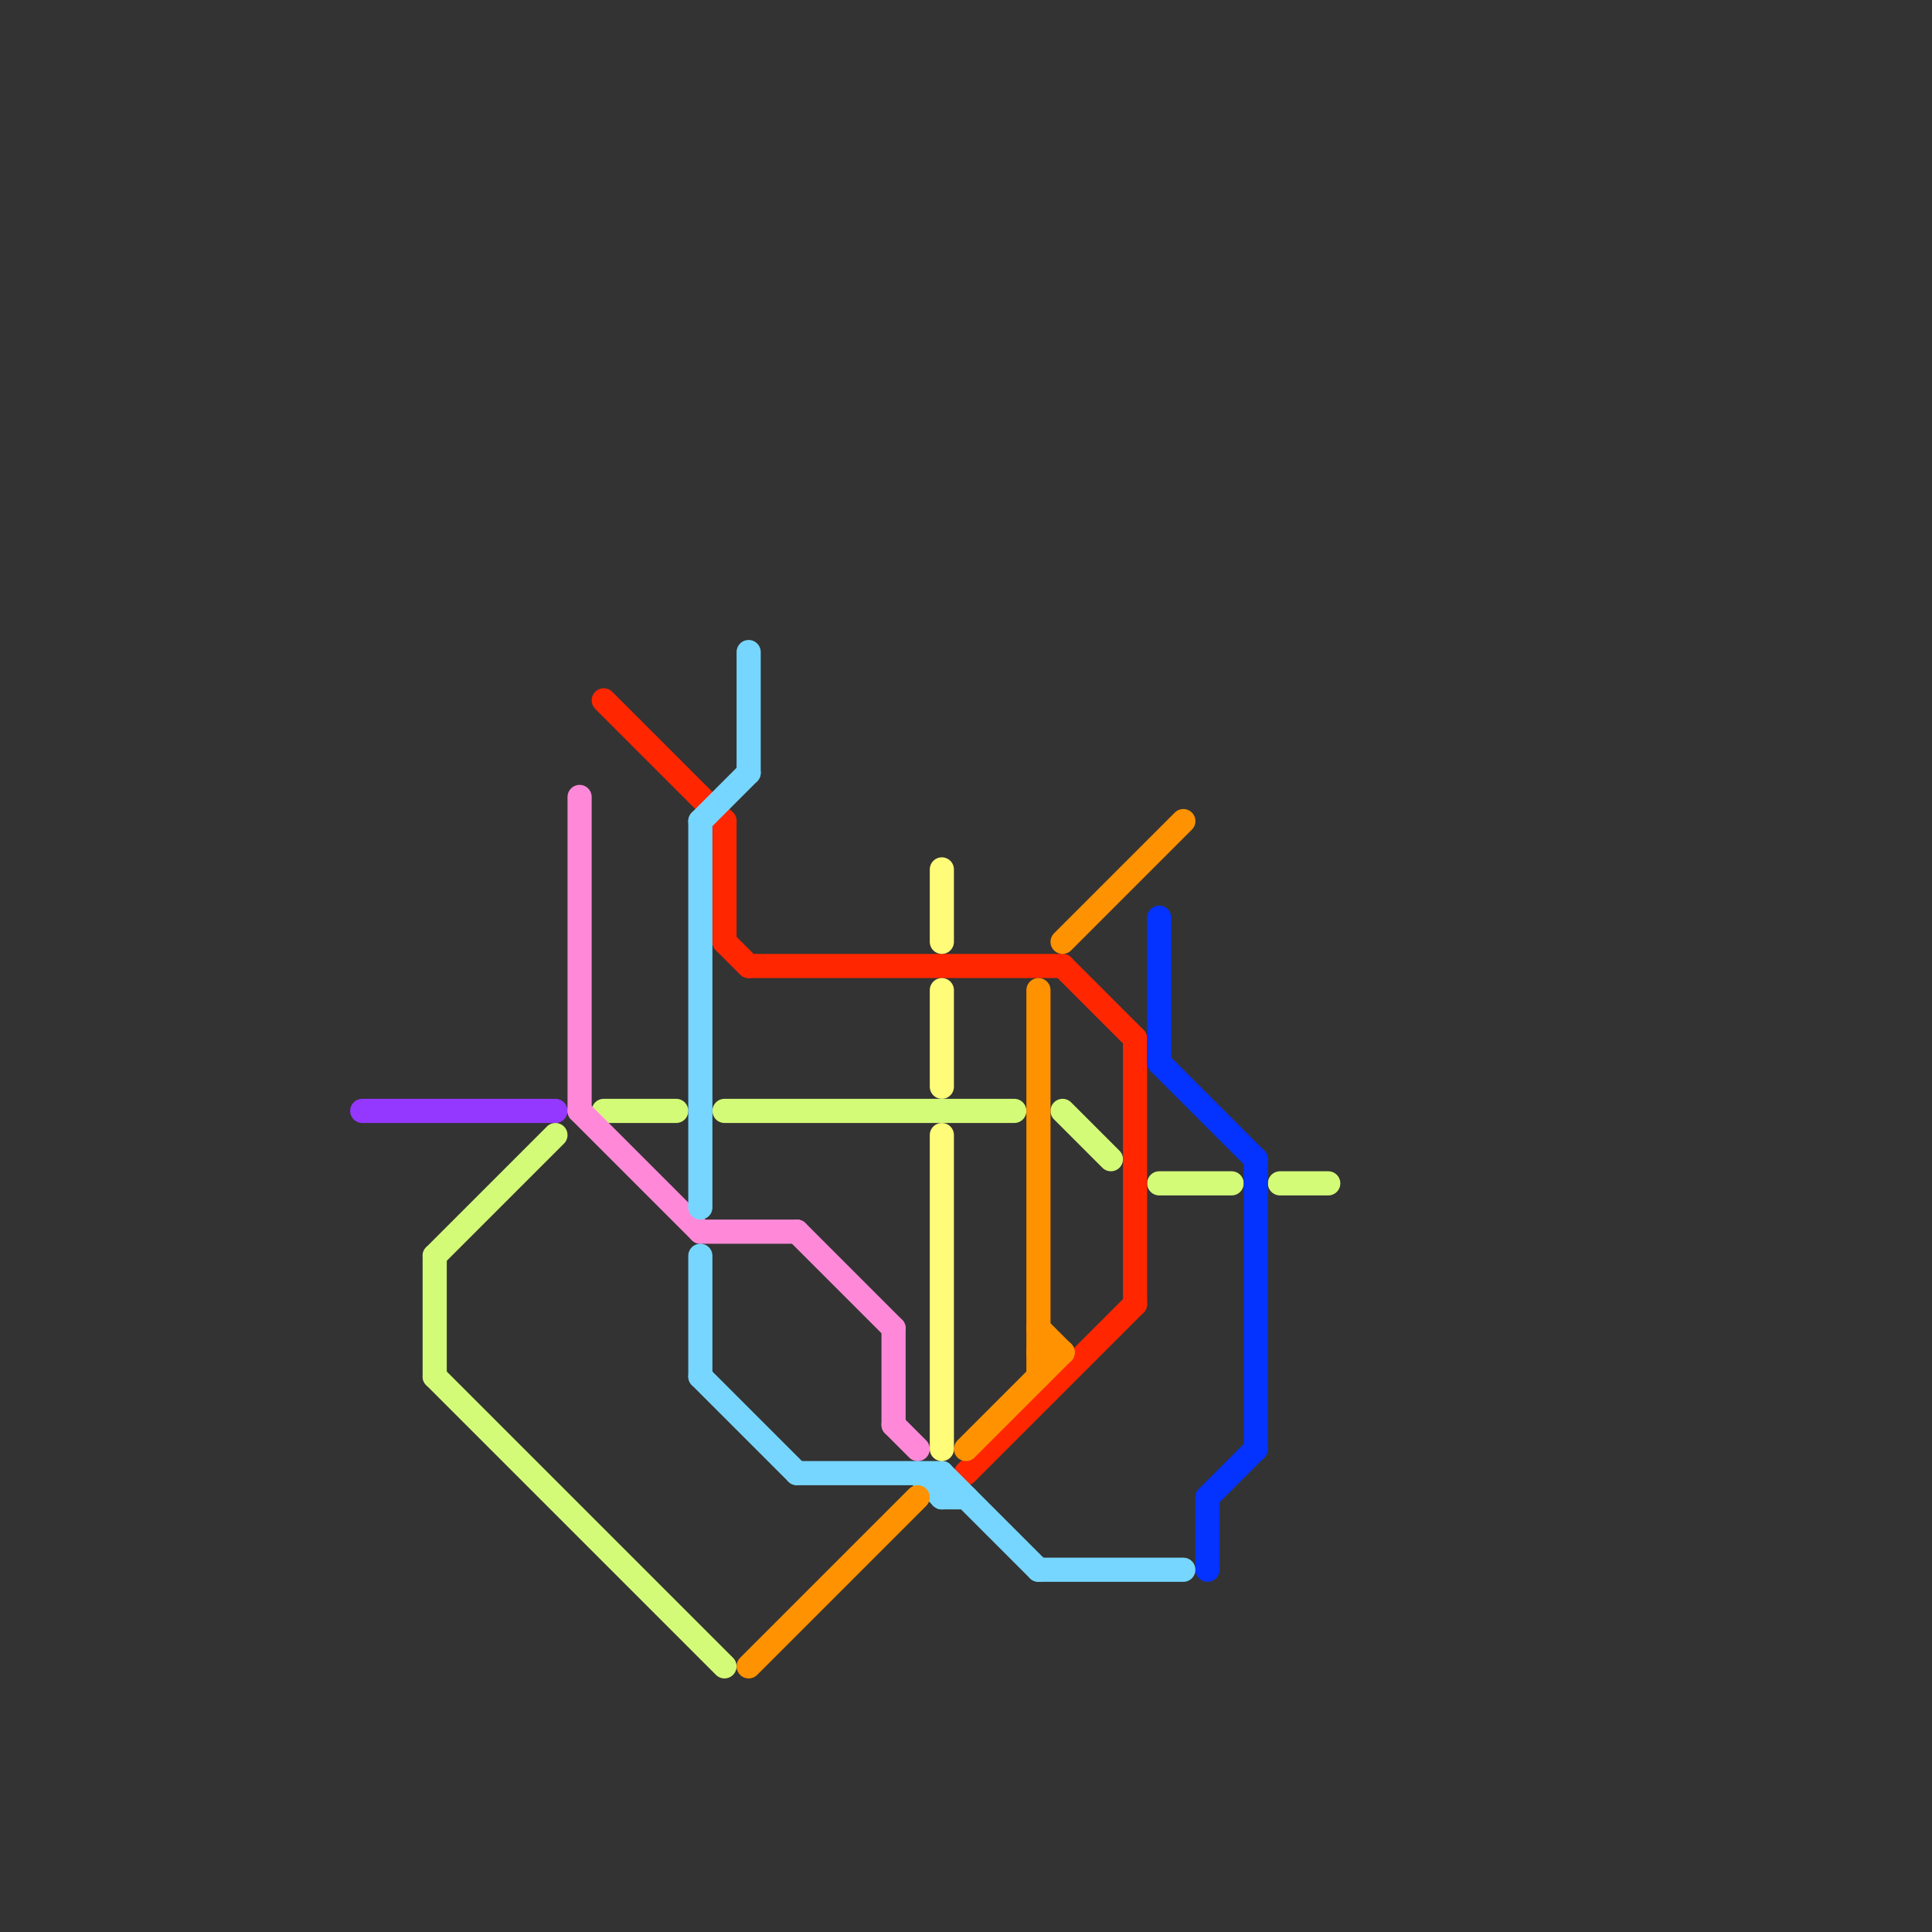 
<svg version="1.1" xmlns="http://www.w3.org/2000/svg" viewBox="0 0 80 80">
<rect x="0" y="0" width="80" height="80" fill="#333333" stroke="none"/>
<style>text { font: 1px Helvetica; font-weight: 600; white-space: pre; dominant-baseline: central; } line { stroke-width: 1; fill: none; stroke-linecap: round; stroke-linejoin: round; } .c0 { stroke: #9437ff } .c1 { stroke: #d4fb78 } .c2 { stroke: #ff89d8 } .c3 { stroke: #ff2600 } .c4 { stroke: #76d6ff } .c5 { stroke: #ff9200 } .c6 { stroke: #fffc79 } .c7 { stroke: #0432ff }</style><defs><g id="wm-xf"><circle r="1.2" fill="#000"/><circle r="0.9" fill="#fff"/><circle r="0.6" fill="#000"/><circle r="0.3" fill="#fff"/></g><g id="wm"><circle r="0.6" fill="#000"/><circle r="0.3" fill="#fff"/></g></defs><line class="c0" x1="15" y1="46" x2="23" y2="46"/><line class="c1" x1="30" y1="46" x2="42" y2="46"/><line class="c1" x1="48" y1="49" x2="51" y2="49"/><line class="c1" x1="25" y1="46" x2="28" y2="46"/><line class="c1" x1="53" y1="49" x2="55" y2="49"/><line class="c1" x1="44" y1="46" x2="46" y2="48"/><line class="c1" x1="18" y1="57" x2="30" y2="69"/><line class="c1" x1="18" y1="52" x2="18" y2="57"/><line class="c1" x1="18" y1="52" x2="23" y2="47"/><line class="c2" x1="33" y1="51" x2="37" y2="55"/><line class="c2" x1="24" y1="33" x2="24" y2="46"/><line class="c2" x1="24" y1="46" x2="29" y2="51"/><line class="c2" x1="37" y1="59" x2="38" y2="60"/><line class="c2" x1="29" y1="51" x2="33" y2="51"/><line class="c2" x1="37" y1="55" x2="37" y2="59"/><line class="c3" x1="30" y1="39" x2="31" y2="40"/><line class="c3" x1="47" y1="43" x2="47" y2="54"/><line class="c3" x1="25" y1="29" x2="30" y2="34"/><line class="c3" x1="40" y1="61" x2="47" y2="54"/><line class="c3" x1="44" y1="40" x2="47" y2="43"/><line class="c3" x1="30" y1="34" x2="30" y2="39"/><line class="c3" x1="31" y1="40" x2="44" y2="40"/><line class="c4" x1="39" y1="62" x2="40" y2="62"/><line class="c4" x1="39" y1="61" x2="39" y2="62"/><line class="c4" x1="29" y1="34" x2="31" y2="32"/><line class="c4" x1="29" y1="52" x2="29" y2="57"/><line class="c4" x1="38" y1="61" x2="39" y2="62"/><line class="c4" x1="29" y1="57" x2="33" y2="61"/><line class="c4" x1="43" y1="65" x2="49" y2="65"/><line class="c4" x1="31" y1="27" x2="31" y2="32"/><line class="c4" x1="29" y1="34" x2="29" y2="50"/><line class="c4" x1="33" y1="61" x2="39" y2="61"/><line class="c4" x1="39" y1="61" x2="43" y2="65"/><line class="c5" x1="43" y1="41" x2="43" y2="57"/><line class="c5" x1="43" y1="55" x2="44" y2="56"/><line class="c5" x1="43" y1="56" x2="44" y2="56"/><line class="c5" x1="40" y1="60" x2="44" y2="56"/><line class="c5" x1="31" y1="69" x2="38" y2="62"/><line class="c5" x1="44" y1="39" x2="49" y2="34"/><line class="c6" x1="39" y1="36" x2="39" y2="39"/><line class="c6" x1="39" y1="41" x2="39" y2="45"/><line class="c6" x1="39" y1="47" x2="39" y2="60"/><line class="c7" x1="48" y1="44" x2="52" y2="48"/><line class="c7" x1="48" y1="38" x2="48" y2="44"/><line class="c7" x1="52" y1="48" x2="52" y2="60"/><line class="c7" x1="50" y1="62" x2="50" y2="65"/><line class="c7" x1="50" y1="62" x2="52" y2="60"/>
</svg>
